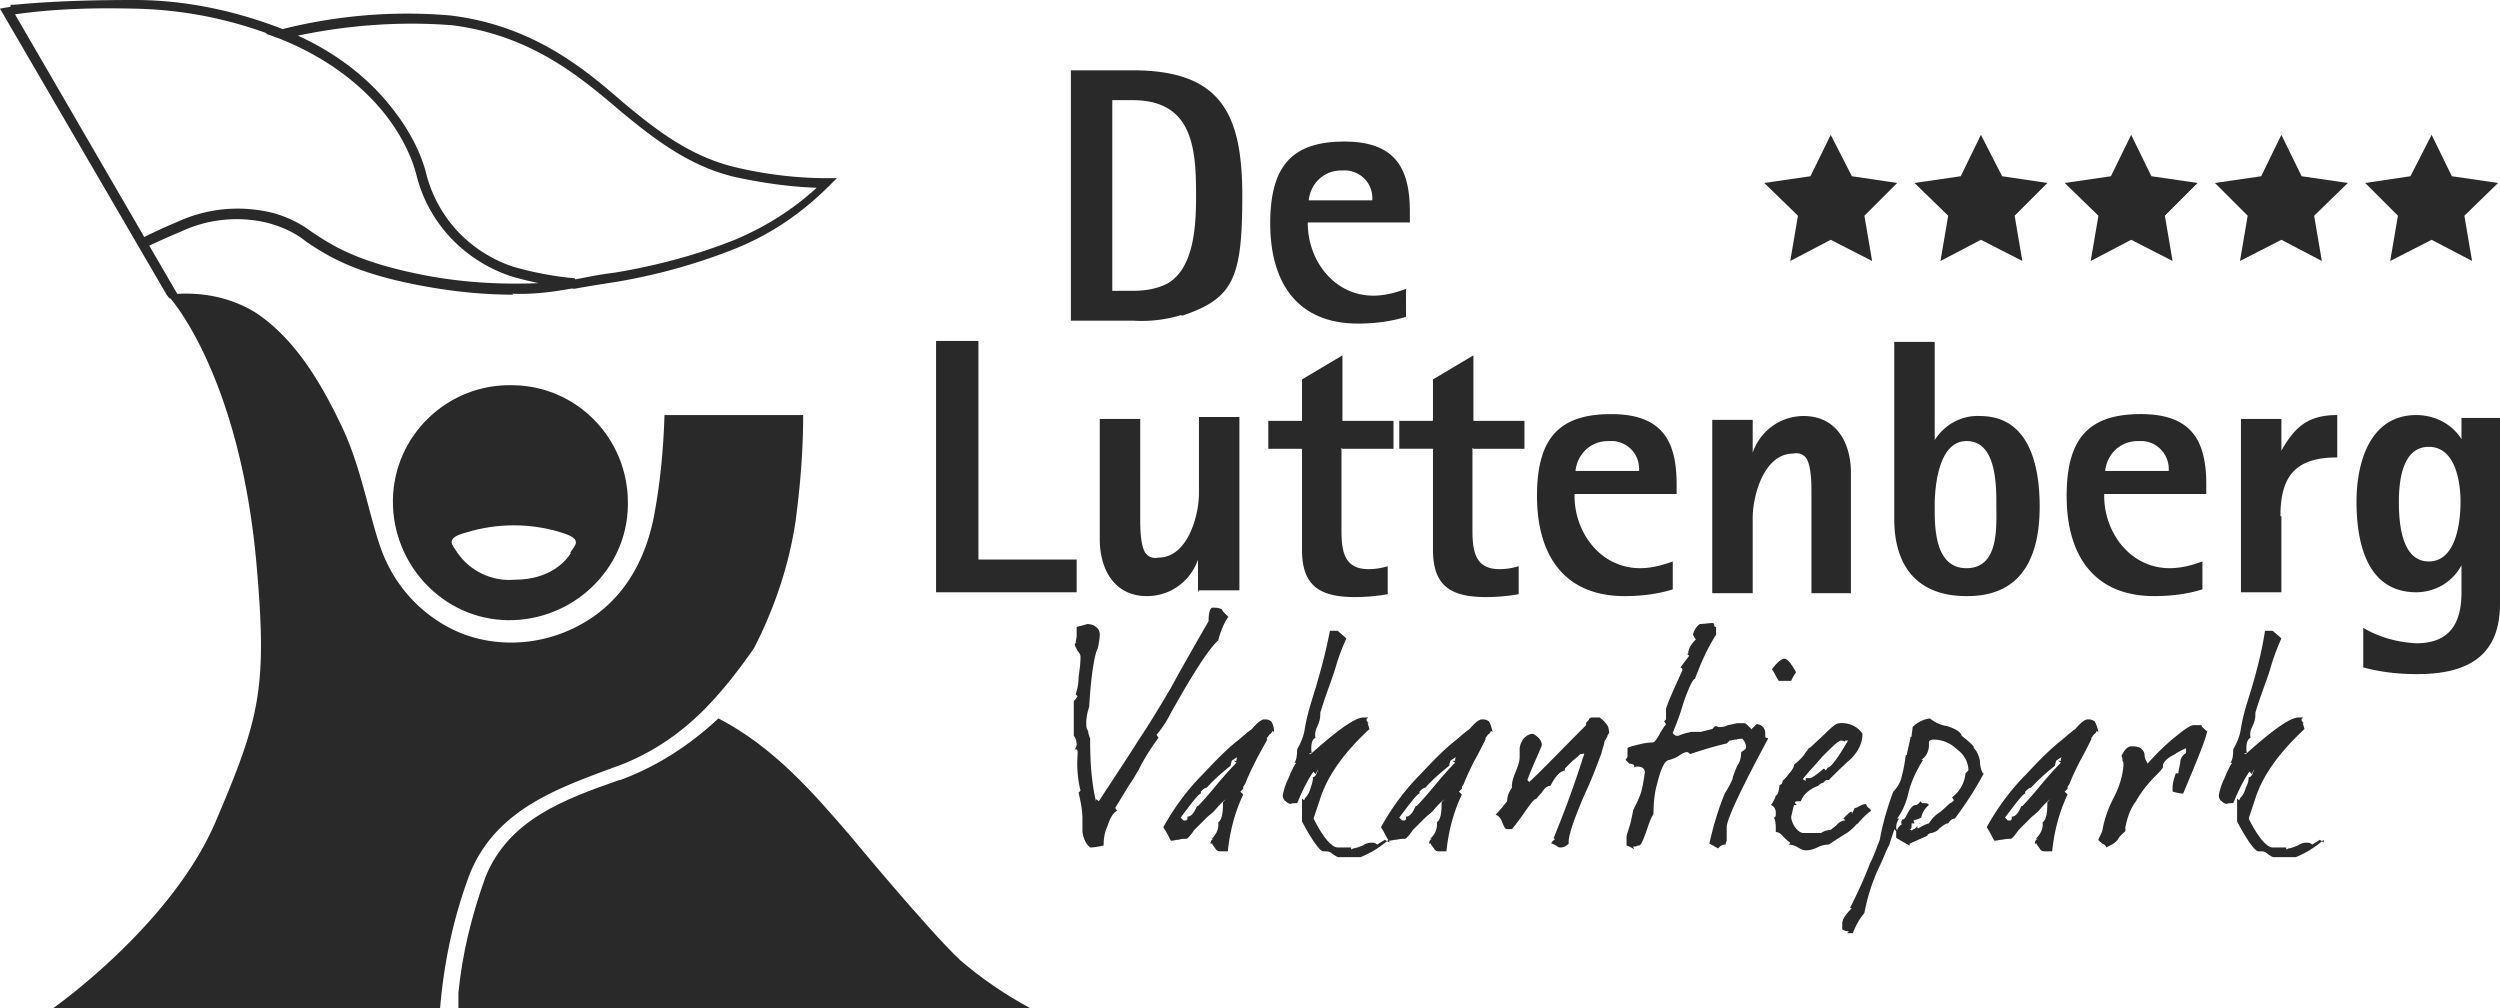 <svg xmlns="http://www.w3.org/2000/svg" id="Group_110" viewBox="0 0 259.6 104.7"><defs><style>.lg-1{fill:#292929}</style></defs><path d="M121.6 74c2.3-4.1 3.9-6.6 4.9-7.5.2-.8.5-1.6 1-2.4h.1l-.4-.4c-.1-.1-.3-.3-.3-.4-.3-.2-.6-.2-1-.2-.2 0-.4.4-.4 1.4q-2.85 4.95-3.9 6.9c-1.4 2.4-2.6 4.3-3.4 5.5-1.2 1.9-2.6 4-4.1 6.3 0 0-.2-.2-.3-.2v.2c-.5-2.2-.6-4.3-.6-6.5-.1-.3-.2-.5-.2-.8-.2-.2-.2-.5-.2-.8 0-.6.1-1.1.3-1.7.2-3.5.6-5.6.9-6.1.2-.9.2-1.4.2-1.4 0-.3-.1-.6-.4-.8-.2-.2-.6-.3-.9-.3-.3.1-.7.2-1.1.3v.9c0 .3-.1.5-.1.7h.1c-.2.1-.2.2-.2.3l.3.6q.3.3.3.6c0 .7-.1 1.4-.2 2.1q0 .9-.3 1.8l.2.2c-.1.1-.2.3-.2.3l-.2.2v3.6c.2.2.3.6.3.9 0 .2-.1.4-.2.5h.1c.2 0 .2.2.2.5-.1 1.3 0 2.6.3 3.8l-.2.2c.2.9.4 1.8.4 2.7v1.4c.1.6.3 1.2.8 1.6.5 0 .9-.1 1.4-.2 0-.7.1-1.4.4-2 .3-1 .7-1.5 1-1.6l-.2-.3 1.4-2.3c.5-.7.8-1.3 1-1.6.6-1.2 1.3-2.3 2.1-3.4l-.2-.3c.6-.7 1.1-1.5 1.5-2.3M131.3 74.7c-.3 0-.7.3-1.3 1-.7.5-1.2 1-1.6 1.3-1 .8-2.1 1.9-3.5 3.4-1.6 1.6-3 3.5-4.1 5.5.4.6.6 1.1.8 1.4.3 0 .5-.1.8-.1.3-.1.5-.1.8-.1.1 0 .4-.3.8-.9l1.2-1.2c.3-.3.6-.5.9-.8q.75-.9 1.2-1.2l-.3.3c0 1.1-.1 1.8-.5 2.1.1.6-.2 1.3-.7 1.7h.3c-.3 0-.4.3-.4.5h.2v.1c.1.1.2.3.3.4.1.2.3.3.4.3h.9c.2-2 .7-4 1.6-5.9l-.3-.3.3-.3v-.2l.2-.3c.3-.8.7-1.6 1.1-2.4.7-1.4 1.2-2.1 1.2-2.3h-.1s.1-.1.3-.4c.1-.1.3-.2.3-.4l.2.1c0-.4-.1-.8-.3-1.1-.3-.2-.5-.2-.7-.2m-2.9 4.5c-.7.7-1.3 1.4-1.9 2.1q-1.35 1.65-2.1 2.4h-.1c-.3.7-.6 1.1-1 1.1v.3s-.1 0-.1.1h-.3l-.3-.3c1.2-1.6 1.9-2.5 2.1-2.5v-.2c.2-.2.4-.4.6-.4 1-1.1 1.9-1.8 2.5-2.3 0-.2.1-.4.1-.5.19-.13.38-.26.57-.38a.9.9 0 0 0-.07.38h-.3zM134.1 83.5s-.05-.02-.07-.02c0 .01.02.02.07.02" class="lg-1"/><path d="M143 87.7c-.2-.2-.4-.2-.6-.2q-.45 0-.9.3c-.3.1-.7.3-1 .3-.1.1-.2.1-.2.1V88h-1.4c-.6 0-1.5-1-2.5-3l.4-1.2.3-.9c.7-2.2 2.3-4.6 5.1-7.2 0 0-.15-.53-.19-.6h.19q-.15 0-.3-.3c-.1-.3.6-.3-.3-.3s-2.7 1.3-5.5 3.8h-.2l.2-.1h.1c-.1-.8 0-1.4.4-1.6-.1-.4 0-.8.2-1.2q.3-.6.3-1.2V74c.6-2 1.2-3.4 1.5-4.4q.45-1.65 1.2-3.3c-.4-.4-.7-.6-.9-.8h-.8c-.5 2.6-1.2 5.1-2 7.6-.3 1-.5 1.9-.6 2.5-.1.8-.4 1.5-.8 2.2 0 .7-.1 1.2-.3 1.4h.2c-.1.1-.4.6-.8 1.6q-.45.9-.6 1.8c0 .2.1.5.3.6.18.18.35.26.53.28 0-.03.21-.08.57-.08h.1c.5-1.2 1-2.3 1.7-3.3l.2.3.3-.6c-.2.6-.3.9-.6.9.1.1 0 .5-.2 1.1-.1.4-.3.8-.6 1.1 0 0 0 .1-.1.2l-.2-.2v2.4c1.1 2.1 1.9 3.1 2.2 3.1h.3c.3 0 .5.1.7.3.2.1.4.3.6.3h2.3c.94-.38 1.87-.93 2.73-1.66l-.23-.14c-.3.2-.5.3-.8.5" class="lg-1"/><path d="M153.9 74.7c-.3 0-.7.3-1.3 1-.7.5-1.2 1-1.6 1.3-1 .8-2.1 1.9-3.5 3.4-1.6 1.6-3 3.5-4.1 5.5.37.56.57 1.03.76 1.33-.04.04-.09.07-.13.11l.27.16-.07-.2c.28 0 .48-.1.77-.1.4-.1.8-.1.9-.1s.4-.3.8-.9l1.2-1.2c.3-.3.6-.5.9-.8q.75-.9 1.2-1.2l-.3.3c0 1.1-.1 1.8-.5 2.1.1.6-.2 1.3-.7 1.7h.3c-.3 0-.4.3-.4.5h.2v.1c.1.1.2.3.3.4.1.2.3.3.4.3h.9c.2-2 .7-4 1.6-5.9l-.3-.3.3-.3v-.2l.2-.3c.3-.8.7-1.6 1.1-2.4.4-.7.8-1.5 1.2-2.3h-.1s.1-.1.3-.4c.1-.1.3-.2.3-.4l.2.1c-.1-.4-.2-.8-.4-1.1-.3-.2-.5-.2-.7-.2m-2.8 4.5c-.7.7-1.3 1.4-1.9 2.1q-1.35 1.65-2.1 2.4h-.1c-.3.7-.6 1.1-1 1.1v.3s-.1 0-.1.1h-.3l-.3-.3c1.2-1.6 1.9-2.5 2.1-2.5v-.2c.2-.2.4-.4.6-.4 1-1.1 1.9-1.8 2.5-2.3 0-.2.1-.4.1-.5.19-.13.38-.26.57-.38a.9.9 0 0 0-.07.38h-.3zM166.1 74.5h-.8c-.1 0-.3.1-.3.2-.1.2-.3.3-.3.4v.2c-2.6 2.6-4.5 4.6-5.9 5.9l-.2-.2c.6-1.6 1.2-2.8 1.5-3.6 0-.4-.2-.8-.9-1.2-.4 0-.7.2-1 .5-.2.3-.4.7-.4 1.1v.8c0 .5-.2 1-.4 1.5s-.4 1-.4 1.5v.2c-.3.4-.5.9-.5 1.4-.4.5-.8 1-1.2 1.4.3.1.5.3.7.8s.3.7.5.7h.5c.4-.5.8-1 1.2-1.6q1.05-1.5 1.2-1.5c.15 0 .3-.3.7-.7.3-.5.6-.7.9-.7.5-1 1-1.5 1.5-1.6v-.2l.8-.8c.4-.3.6-.5.8-.7h.2s.2-.1.2 0-.1.3-.1.3c-1.1 3.5-2.2 6.3-3.1 8.5 0 0 .1-.1.1 0h.1c-.2.2-.4.3-.4.5.2 0 .4.2.5.2.2.2.3.2.5.2.3 0 .6-.2.8-.4-.1-.6.4-2.2 1.6-5l.5-1.1c.6-1.4 1-2.5 1.3-3.3.1-.5.3-.9.3-1.2l.3-.5c0-.2.2-.3.2-.5l-.1-.5c-.2-.4-.5-.7-.9-1M185.3 68.4c-.3 0-.8.4-1.3 1.1l.2.3c.3.6.5.9.5.9h1.3c.2-.5.4-.7.5-.9-.5-.9-.9-1.4-1.2-1.4M183.3 76.1c0-.5-.4-.9-.9-.9-.19.19-.38.37-.58.56l-.02-.16c-.2-.1-.3-.3-.6-.5h-.8c-.1 0-.4.1-1 .2-.3.2-.7.2-1 .2-.1-.1-.2-.1-.3-.1l-.3.3-1.2.3h-1c-.4.1-.9.2-1.3.4h-.3c-.1-.1-.3-.2-.3-.3.4-1 .8-2 1.1-3.1.6-1.7 1-2.5 1.2-2.5.6-1.6 1.3-3.2 2.2-4.6v-.8c-.1 0-.2 0-.2-.2s-.1-.2-.2-.2c-.4 0-.9.1-1.3.1-.4.3-.6.7-.7 1.1.1.2.2.4.3.5-.4.4-.8.9-.8 1.5h-.2c.1 0 .2.1.3.2l-.9 1.2c.2.1.2.2.2.3-.9 2-1.5 3.3-1.7 4v1.1l-.2.2.2.3c-.3.4-.5.7-.7 1.1-.3.5-.5.8-.7.8-.5 0-1 .1-1.4.2-.8.2-1.2.3-1.2.4v.9l-.2.3.4.4c.2 0 .5.1.5.2v.2c.1-.1.2-.1.3-.1.5 0 .8.2.8.6-.1.7-.2 1.4-.4 2.1-.2.6-.5 1.2-.8 1.8-.1.5-.2 1-.3 1.4-.2.7-.4 1.2-.4 1.4v.9c.3.1.5.2.8.4 0 0-.1-.2-.1-.3h.3c.1-.1.2-.1.3-.1.2 0 .4-.5.8-1.6.2-.6.4-1.2.7-1.7 0-1.1.1-2.2.4-3.2.4-1.6.8-2.4 1.3-2.4.3-.1.6-.2.9-.4s.6-.4.9-.4c.1 0 .3.2.3.2 1.2-.4 2.5-.8 3.8-1.1l.3-.3c.2 0 .4-.1.7-.1.23-.08.41-.09.62-.09.23.22.38.55.38.89 0 .2-.2.3-.5.5 0 .5-.1 1-.4 1.4-.2.5-.4.9-.5 1.4-.2.5-.5 1-.8 1.5-.7 1.7-1.2 3.4-1.6 5.2.4.2.7.4.9.5.2-.2.4-.4.7-.4h.1v-.1c0-.1.1-.3.1-.3v-1.4c0-.8 1.4-3.8 4.3-9.2l-.1-.1c-.2.1-.2-.1-.2-.5M192.7 85.7c0-.1.1-.1.1-.1.1-.1.2-.1.2-.2.4-.4.8-.9 1.3-1.2l-.1-.2c-.2-.1-.4-.3-.4-.5h-.1c-.2 0-.4.1-.6.2s-.3.2-.5.2l-.3.6v-.2h-.1c-.1 0-.4.3-.8.7 0 0 .2.1.2.2-.3 0-.7.2-.9.5-.4.3-.6.5-.7.5q-.45 0-.9.3h-1.8q-.45 0-.9-.6c-.2-.3-.4-.7-.4-1.1 0 0 .3-1.3.3-1.2h.3l-.2-.2c0-.2.1-.2.4-.2h.2c.3-.8 1-1.3 1.8-1.6.1-.1.3-.3.5-.3.1-.1.3-.3.4-.3s.3 0 .3-.1c.7-.7 1.4-1.4 2.2-2.1.7-.7 1.2-1.6 1.2-2.6-.5-.8-1.5-1.2-2.4-1.1-.3 0-.7.3-1.5 1.1l-1.5 1.4q-.3.15-.3.3c-.1.1-.2.2-.3.4-.3.4-.7.8-1.1 1.1v.1c-.1.3-.3.6-.5.8-.2.3-.5.6-.7.8 0 .2-.1.4-.3.4-.1.7-.2 1.1-.4 1.1-.1.4-.3.7-.5 1 .3.1.5.4.5.8 0 .3 0 .5-.2.5.2.4.2.8.2 1.2v.3c.2 0 .5.1.8.5.2.2.4.4.7.6-.1.2-.2.2-.2.2.3 0 .7.1 1 .3.2.1.5.3.8.3q.6 0 1.2-.3t1.2-.3l.3-.2c.6-.4 1.1-.7 1.4-.9.4-.2.8-.6 1.1-.9m-3.5-7.1c1.1-1.1 1.7-1.7 2-1.7.2 0 .3.1.4.1v-.1h.3c-1.1 1.9-1.8 2.8-2.1 2.8l-.2.3-.2-.2c-.6.5-1.1.9-1.4 1h-.4c-.1 0-.1.1-.1.1v.2l-.3-.2c.9-1.1 1.6-1.8 2-2.3M199.4 85.6v-.1h-.1z" class="lg-1"/><path d="M205.6 79c-.1-.5-.3-1-.7-1.4h.1c-.3-.4-.6-.6-.8-.8l-.5-.4c-.1-.4-.6-.7-1.5-1-.7-.1-1.3-.4-1.8-.8q-1.05.15-1.8.9c0 .3-.1.7-.1 1h-.1c-.1.6-.3 1.3-.4 1.9h-.1c-.1.7-.2 1.4-.4 2.1-.1.6-.4 1.2-.9 1.7-.6 1.6-1.1 3.3-1.4 5-.4 1-.7 1.9-1 2.4-.6 1.6-1.3 3.1-2.1 4.7h.2c-.7.7-1 1.2-1 1.6v.6c.3.2.5.2.7.2l-.2.2h.6q.45-1.2 1.2-2.1c.3-1.6.8-3.2 1.5-4.7.5-1 .8-1.9 1.1-2.4.2-.7.4-1.2.5-1.6l.2.2v.7c.5.3 1 .6 1.4.8v-.2l1.8-.8c.1-.2.3-.3.5-.3.3-.1.6-.2.8-.5.3-.2.6-.5.9-.5.2-.3.4-.5.7-.5 1.1-1.5 2.1-3 3-4.7h-.1c-.2-.4-.3-.8-.3-1.3m-1.5 1.3c-.1 1-.6 1.9-1.4 2.5l.2.3c-.1.1-.3.3-.4.3l-1 .9q-.75.45-1.2 1.2c-.4.1-.7.3-1.1.5h-.1v-.2c-.2.2-.3.3-.4.3 0 0-.13.07-.18.15l-.22-.15c.2 0 .2-.2.2-.4v-.2h.3c0-.1-.1-.2-.1-.3.3-.1.6-.2.8-.3.1-.5.4-1 .8-1.3-.1-.2-.3-.2-.7-.2l-.2-.2c-.1.2-.3.4-.5.4-.3 0-.6.4-1 1.2-.1.2-.2.3-.4.3v.1c-.1.1-.1.3 0 .4-.2.1-.4.3-.5.6-.1-.1-.1-.2-.1-.3q0-.45.3-.9h-.2c.6-.8 1-1.8 1.2-2.8q.45-1.65 1.5-3.3h-.2c.5-.3.8-.9.8-1.5v-.3c0-.2.2-.3.5-.3.9 0 1.8.4 2.4 1 .7.5 1.2 1.3 1.2 2.2zM217.5 74.9c-.3-.2-.5-.2-.7-.2-.3 0-.7.3-1.3 1-.7.5-1.2 1-1.6 1.3-1 .8-2.1 1.9-3.5 3.4-1.6 1.6-3 3.5-4.1 5.5.4.6.6 1.1.8 1.4.3 0 .5-.1.8-.1.4-.1.8-.1.9-.1s.4-.3.8-.9l1.2-1.2c.3-.3.6-.5.9-.8q.75-.9 1.2-1.2l-.3.3c0 1.1-.1 1.8-.5 2.1.1.6-.2 1.2-.7 1.7h.3c-.3 0-.4.3-.4.5h.2v.1c.1.1.2.3.3.4.1.2.3.3.4.3h.9c.2-2 .7-4 1.6-5.9l-.3-.3.3-.3v-.2l.2-.3c.3-.8.7-1.6 1.1-2.4.4-.7.8-1.5 1.2-2.3h-.1s.1-.1.3-.4c.1-.1.3-.2.3-.4l.2.1c-.1-.4-.2-.8-.4-1.1m-3.5 4.3c-.7.7-1.3 1.4-1.9 2.1q-1.35 1.65-2.1 2.4h-.1c-.3.7-.6 1.1-1 1.1v.3s-.1 0-.1.1h-.3l-.3-.3c1.2-1.6 1.9-2.5 2.1-2.5v-.2c.2-.2.4-.4.6-.4 1-1.1 1.9-1.8 2.5-2.3 0-.2.1-.4.1-.5.19-.13.38-.26.57-.38a.9.9 0 0 0-.07.38h-.3zM229.2 76.1v-.3s-.01.11-.02.17c.02.03.02.07.02.13M228.9 75.7c-.2-.2-.3-.3-.3-.4h-.8c-.4 0-1.2.6-2.5 1.7-.8.7-1.6 1.5-2.3 2.3-.1-.3-.3-.5-.3-.8s-.1-.5-.3-.7c-.3-.3-.7-.3-1.1-.3-.3 0-.7.3-1 1 .1.2.1.3.1.5.1.1.1.3.1.5-.1 1.2-.5 2.4-1.1 3.5-.5 1-.9 2.1-1.1 3.3-.2.5-.4.8-.4.9s.2.2.4.4c.3.1.4.3.4.4.4-.2.9-.4 1.2-.8.2-.4.5-.6.8-.9v-.4c.2-1 .5-1.9 1.1-2.7.5-.9 1.2-1.8 2-2.6.3-.3.6-.6.8-.9v-.2c0-.2.2-.6.9-1 .2-.1.4-.2.5-.3 0 0 .9-.5 1-.5v.5c-.4.2-.6.6-.6 1-.1.5-.2.9-.2 1.1h-.2s-.1 0-.1.1c-.2.6-.3 1-.3 1.4v.4c.4.1.7.2 1.1.2 1.48-3.53 2.36-5.66 2.48-6.43-.04-.09-.13-.13-.28-.27M240.1 87.7c-.2-.2-.4-.2-.6-.2q-.45 0-.9.3c-.3.1-.7.3-1 .3-.1.1-.2.1-.2.1V88H236c-.6 0-1.5-1-2.5-3l.4-1.2.3-.9c.7-2.2 2.3-4.6 5.1-7.2 0 0-.15-.53-.19-.6h.19q-.15 0-.3-.3c-.1-.3.6-.3-.3-.3s-2.7 1.3-5.5 3.8h-.2l.2-.1h.1c-.1-.8 0-1.4.4-1.6-.1-.4 0-.8.2-1.2q.3-.6.3-1.2V74c.6-2 1.2-3.4 1.5-4.4q.45-1.65 1.2-3.3c-.4-.4-.7-.6-.9-.8h-.8c-.4 2.6-1.1 5.1-1.9 7.6-.3 1-.5 1.9-.6 2.5-.1.8-.4 1.5-.8 2.2 0 .7-.1 1.2-.3 1.4h.2c-.1.1-.4.6-.8 1.6q-.45.9-.6 1.8c0 .2.1.5.3.6.18.18.35.26.53.28 0-.03.21-.08.57-.08h.1c.5-1.2 1-2.3 1.7-3.3l.2.3.3-.6c-.2.6-.3.9-.6.9 0 .4-.1.7-.3 1.1-.1.4-.3.8-.6 1.1 0 0 0 .1-.1.2l-.2-.2v2.4c1.1 2.1 1.9 3.1 2.2 3.1h.3c.3 0 .5.1.7.3.2.1.4.3.6.3h2.3c.93-.37 1.86-.93 2.71-1.64l-.21-.16c-.3.2-.5.3-.8.5" class="lg-1"/><path d="M231.3 83.5s-.05-.02-.07-.02c0 .01.02.02.07.02M241.3 87.2c-.06.06-.13.1-.19.16l.19.14zM122.7 32.7v.1c5.4-1.8 6.3-3.9 6.3-12.5s-2.3-13-11.4-13h-6.4v26h6.5c1.7.1 3.4-.1 5-.6m-7.2-2.5V10.4h2.1c6.2 0 6.6 4.9 6.6 9.8 0 2.9-.1 7.5-2.9 9.2-1.1.6-2.4.8-3.7.8zM141 33.6c1.7 0 3.4-.2 5-.7V30c-1.1.4-2.2.7-3.4.7-4.1 0-6.8-3.7-6.8-7.5v-.1h10.6V22c0-4.4-1.4-7.3-6.8-7.3s-7.7 2.5-7.7 8.5 2.7 10.4 9.1 10.4m-1.7-15.9h.6c1.6.2 2.7 1.5 2.6 3.1h-6.6c.2-1.8 1.6-3.1 3.4-3.1M111.8 58.1h-10.2V35.4h-4.4v26.1h14.6zM124.5 61.3h4.2v-18h-4.2v7.9c0 2.4-1.2 6.7-4.2 6.7-.4.1-.9 0-1.2-.3-.7-.6-.7-2.9-.7-3.8V43.5h-4.2V56c0 3.1 1.5 5.9 4.9 5.9 2.4 0 4.5-1.5 5.3-3.8v3.4zM135.2 57.1c0 3.7 1.8 4.9 5.5 4.9 1.1 0 2.3-.1 3.4-.3v-2.9c-.7.2-1.3.3-2 .3-2.6 0-2.8-2-2.8-4.1v-8.5l.1.1h5.3v-2.9h-5.3v-6.8l-4.2 2.5v4.3h-3.5v2.9h3.5zM145.3 46.6h3.5v10.5c0 3.7 1.8 4.9 5.5 4.9 1.1 0 2.3-.1 3.4-.3v-2.9c-.7.2-1.3.3-2 .3-2.6 0-2.8-2-2.8-4.1v-8.5l.1.1h5.3v-2.9H153v-6.8l-4.2 2.5v4.3h-3.5zM173.7 58.3c-1.1.4-2.2.7-3.4.7-4.1 0-6.8-3.7-6.8-7.5v-.2h10.6v-1c0-4.4-1.4-7.3-6.8-7.3s-7.7 2.5-7.7 8.5 2.7 10.4 9.1 10.4c1.7 0 3.4-.2 5-.7zM167 45.8h.6c1.6.2 2.7 1.5 2.6 3.1h-6.6c.2-1.8 1.6-3.1 3.4-3.1M187.4 47.4c.7.6.7 2.9.7 3.8v10.4h4.1V49.1c0-3.1-1.5-5.9-4.9-5.9-2.4 0-4.5 1.5-5.3 3.8v-3.4h-4.2v18h4.2v-7.8c0-2.4 1.2-6.7 4.2-6.7.4-.1.9 0 1.2.3M196.7 35.5v18.4c0 4.9 2.4 8 7.5 8h.1c5.8 0 7.5-4.3 7.5-9.3 0-4.1-1-9.4-6.2-9.4-1.9-.1-3.7.9-4.7 2.5V35.5zm7.5 10.3c3.1 0 3.1 4.5 3.1 6.7s.3 6.5-3.1 6.5-3.3-4.5-3.3-6.5.4-6.7 3.3-6.7M229.1 51.3v-1c0-4.4-1.4-7.3-6.8-7.3s-7.7 2.5-7.7 8.5 2.7 10.4 9.1 10.4c1.7 0 3.4-.2 5-.7v-2.9c-1.1.4-2.2.7-3.4.7-4.1 0-6.8-3.7-6.8-7.5v-.2zm-7.1-5.5h.5c1.6.1 2.8 1.5 2.7 3.1h-6.6c.2-1.8 1.6-3.1 3.4-3.1M236.9 46.8v-3.3h-4.2v18h4.2v-7.9h-.1c0-4.2 1.6-6.1 5.9-6.1v-4.4c-3 0-4.4 1.2-5.8 3.7M255.6 43.4v2.2c-1-1.6-2.8-2.5-4.7-2.5-4.8 0-6.2 4.9-6.2 9s1 9.4 6.2 9.4c2 0 3.8-1.1 4.7-2.8v2.8c0 3.2-1.2 5.3-4.7 5.3-1.9-.1-3.8-.6-5.5-1.6v4.1c1.8.5 3.7.7 5.6.7 5 0 8.6-1.7 8.6-7.3V43.4zm-3.4 14.9c-2.9 0-3.1-4.2-3.1-6.2s.3-5.7 3.1-5.7 3.3 3.7 3.3 5.7-.4 6.2-3.3 6.2M59.7 30h-.1zM63.7 79.7c3.5-1.2 6.7-3.3 9.3-5.9 2-2 3.7-4.2 5.3-6.5 2.1-4.1 3.6-8.5 4.3-13.1.5-3.7.8-7.4.8-11.1H69c-.1 3.3-.4 6.7-1 10-1 5.8-3.8 9.4-7.1 11.4-3.9 2.4-8.7 2.9-12.9 1.3-4-1.6-7.1-4.9-8.5-9-1.2-3.4-2-8.3-4-12.5s-4.7-9-8.9-11.8c-2.43-1.53-5.34-2.16-8.23-1.98l.03-.02-2.9-4.99c.67-.32 1.87-.87 3.4-1.51 2.8-1.3 6.1-1.6 9.1-.8 1.4.4 2.7 1 3.8 1.9 2.1 1.4 4.7 3.1 11.1 4.4 3.5.7 6.9 1.1 10.4 1.1l-.1-.1c2.08.09 4.16-.17 6.16-.54.09 0 .19.03.28.03.2-.04 1.74-.32 4.16-.69 4.3-.7 8.6-1.9 12.6-3.5 3.7-1.5 6.9-3.7 9.7-6.5l.8-.8h-1.1c-3.1 0-6.3-.4-9.3-1.1-4.7-1.1-8.1-3.7-11.6-6.6l-.7-.6c-3.6-3.1-9-7.6-17.5-8.6-5.78-.49-11.66-.01-17.36 1.42-.02 0-.03-.01-.04-.02C24.4 1.1 19.2 0 14 0 9.8 0 5.6.1 1.4.5h-.3v.2L.9.74C.54.8.18.86 0 .9l17.3 29.7.3.4.07-.04.03.04s7.1 7.9 8.9 27.2c1.2 13.3.4 16.3-4.2 27.1S5.5 104.7 5.5 104.7h40.2c.4-4.8 1.4-9.5 3.1-14 2.7-6.6 9-8.8 14.9-11M46.8 2.6c8.2 1 13.3 5.3 17 8.4l.7.6c3.4 2.8 7.1 5.7 11.9 6.8 2.8.6 5.6 1 8.4 1.1-2.5 2.3-5.4 4.1-8.5 5.4-4 1.6-8.2 2.7-12.4 3.4-2.4.3-3.9.7-4.2.7v-.1c-2.2-.2-4.3-.6-6.4-1.2-2.22-.74-4.16-1.99-5.71-3.61a13.8 13.8 0 0 1-3.29-5.89c-.44-1.86-1.4-3.97-2.92-6.08-.18-.25-.37-.5-.56-.75-2.19-2.85-5.41-5.63-9.89-7.67 5.19-1.09 10.58-1.49 15.87-1.09ZM14 .9c4.69.09 9.28.95 13.72 2.56l-.12.04L29 4c4.92 1.96 8.46 4.76 10.82 7.66 1.28 1.59 2.21 3.21 2.83 4.73.02.05.04.09.06.14.03.07.05.13.07.19.22.57.39 1.14.52 1.68 1.3 4.9 5 8.7 9.8 10.3.91.26 1.87.5 2.83.7-4.25.18-8.59-.11-12.73-1-6.2-1.3-8.7-2.9-10.8-4.3-1.2-.9-2.6-1.6-4.1-2-3.3-.8-6.7-.5-9.8.9-1.2.51-2.38 1.04-3.52 1.61L1.56 1.49C5.64.9 9.82.8 14 .9" class="lg-1"/><path d="M53.3 40c-6.8-.2-12.4 5.2-12.5 11.9S46 64.3 52.7 64.4s12.4-5.2 12.5-11.9v-.3c0-6.7-5.3-12.1-11.9-12.2m6 17.4c-.5.8-2.1 2.8-5.9 2.8-2.3.2-4.6-.9-5.9-2.8-.5-.8-1.4-1.5.9-2.1 3.2-1 6.7-1 9.9 0 2.3.7 1.4 1.3.9 2.1zM88.3 86.8c-3.8-4.4-7.9-9.2-13.7-12.2-3 2.8-6.4 5-10.2 6.4h-.1c-5.7 2-11.5 4.1-13.9 10.1-1.4 3.9-2.4 7.9-2.8 12v1.6H107c-2.6-1.4-5.1-3.1-7.3-5-3.3-3.1-11.4-12.9-11.4-12.9M185.9 27.1l4.2-2.2 4.3 2.2-.8-4.7L197 19l-4.7-.7-2.2-4.3-2.1 4.3-4.8.7 3.5 3.4zM201.5 27.1l4.2-2.2 4.3 2.2-.8-4.7 3.4-3.4-4.7-.7-2.2-4.3-2.1 4.3-4.8.7 3.5 3.4zM217.1 27.1l4.2-2.2 4.3 2.2-.8-4.7 3.4-3.4-4.8-.7-2.1-4.3-2.1 4.3-4.8.7 3.5 3.4zM236.9 14l-2.1 4.3-4.8.7 3.4 3.4-.8 4.7 4.3-2.2 4.2 2.2-.8-4.7 3.5-3.4-4.8-.7zM248.2 27.1l4.3-2.2 4.2 2.2-.8-4.7 3.5-3.4-4.8-.7-2.1-4.3-2.2 4.3-4.7.7 3.4 3.4z" class="lg-1"/></svg>
